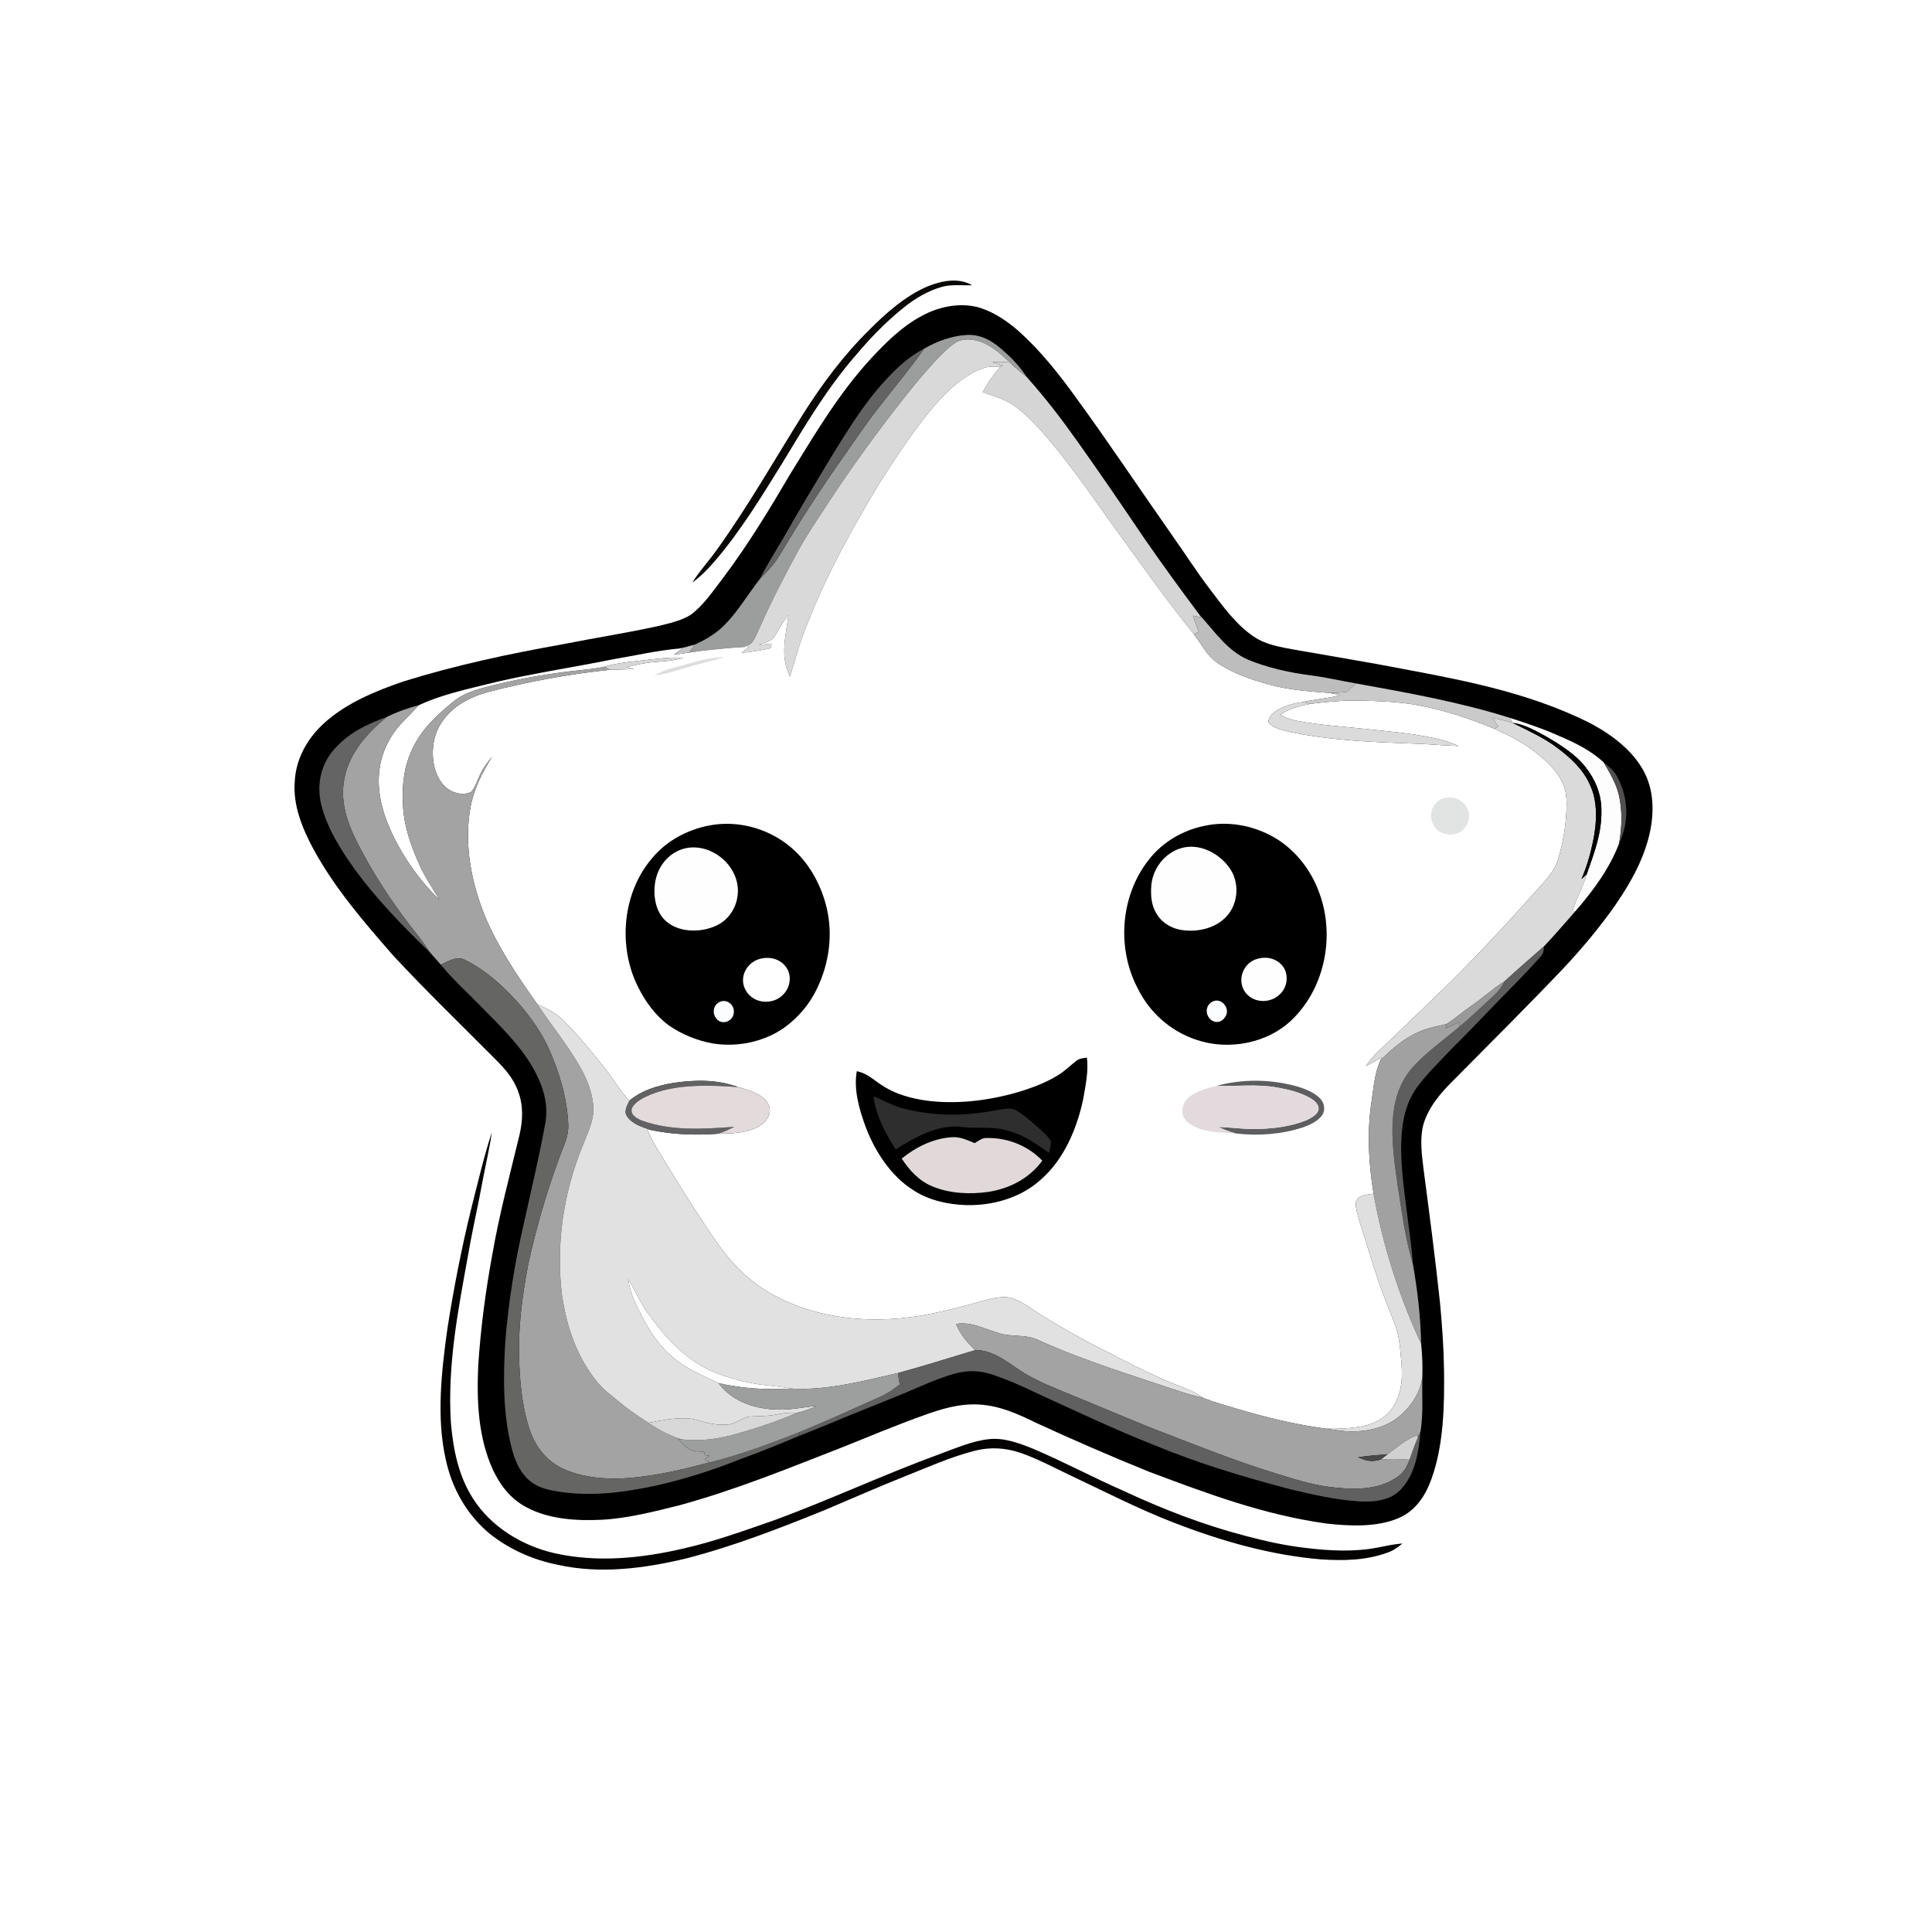 <?xml version="1.0" encoding="UTF-8" standalone="no"?>
<!DOCTYPE svg PUBLIC "-//W3C//DTD SVG 1.1//EN" "http://www.w3.org/Graphics/SVG/1.1/DTD/svg11.dtd">
<!-- 
SVG created by Ben Emson
Website: https://websvg.com
License: CC BY 4.0 (https://creativecommons.org/licenses/by/4.0/)
Attribution required: Please attribute this work to Ben Emson (https://websvg.com)
-->
<svg xmlns="http://www.w3.org/2000/svg" version="1.1" viewBox="0 0 1024 1024" width="1024.0pt" height="1024.0pt">
<path d="M 0.00 0.00 L 1024.00 0.00 L 1024.00 1024.00 L 0.00 1024.00 L 0.00 0.00 Z" fill="#ffffff" />
<path d="M 515.29 151.20 C 509.86 151.36 504.34 150.61 499.11 152.08 C 491.77 154.16 484.93 158.26 479.01 163.01 C 469.75 170.44 461.55 178.86 453.91 187.93 C 438.51 205.54 427.03 224.98 414.95 244.95 C 404.10 262.47 392.95 280.84 379.57 296.57 C 375.75 301.07 371.73 305.33 366.90 308.78 C 370.70 302.76 375.53 297.55 379.71 291.71 C 396.46 268.41 410.42 243.81 425.58 219.58 C 435.67 203.60 447.27 188.05 460.79 174.79 C 469.63 165.84 480.06 156.69 491.75 151.74 C 499.12 148.81 508.05 146.95 515.29 151.20 Z" fill="#090807" />
<path d="M 519.81 163.26 C 527.36 165.77 534.30 170.53 540.22 175.77 C 551.40 185.84 561.06 197.97 569.86 210.13 C 587.65 234.51 604.32 259.63 621.68 284.33 C 628.31 293.72 634.48 303.39 641.47 312.53 C 648.27 321.47 655.12 331.09 664.56 337.45 C 670.94 341.74 678.45 342.93 685.86 344.30 C 700.59 346.85 715.31 349.38 730.02 352.00 C 766.31 358.89 802.14 364.59 835.99 380.01 C 848.69 385.66 862.23 394.26 869.77 406.24 C 876.25 416.41 876.94 428.25 874.76 439.86 C 871.83 454.40 864.69 467.27 856.39 479.38 C 848.11 491.24 838.79 502.39 828.92 512.94 C 809.74 533.09 790.05 552.71 770.47 572.46 C 763.61 579.27 756.92 586.94 754.31 596.45 C 752.44 603.80 753.62 612.35 754.53 619.80 C 757.64 643.40 760.74 666.98 763.25 690.66 C 764.35 702.40 765.19 714.20 765.36 726.00 C 765.62 744.83 765.20 765.85 758.75 783.75 C 755.54 792.68 750.50 800.53 741.54 804.52 C 730.01 809.55 715.39 808.92 703.14 807.51 C 670.11 802.98 639.98 791.69 609.01 780.05 C 588.79 771.86 568.76 763.19 548.95 754.04 C 539.37 749.35 529.78 745.05 518.94 744.43 C 508.43 743.85 499.00 746.73 489.26 750.27 C 474.99 755.39 461.03 761.21 446.97 766.88 C 417.96 778.18 390.02 789.67 359.89 797.89 C 346.63 801.19 332.59 804.80 318.94 805.50 C 305.86 806.17 290.86 805.28 279.12 798.93 C 270.74 794.59 265.11 787.25 261.17 778.84 C 253.39 761.66 252.65 742.54 253.46 723.99 C 254.72 704.47 257.25 685.08 260.77 665.84 C 264.48 644.22 270.19 622.83 275.35 601.51 C 277.12 593.77 277.48 585.96 274.60 578.43 C 272.06 571.29 267.32 566.17 262.06 560.93 C 244.14 542.90 225.78 525.16 208.47 506.53 C 192.71 488.44 177.64 471.13 166.05 449.91 C 160.13 438.78 155.19 426.86 156.23 413.98 C 156.92 402.08 162.85 391.50 171.52 383.54 C 183.17 372.75 199.14 366.19 213.99 361.13 C 241.37 352.60 269.60 346.58 297.82 341.55 C 314.82 338.16 332.00 335.54 348.92 331.81 C 354.61 330.39 360.94 329.04 365.97 325.95 C 372.89 320.88 378.07 313.02 383.27 306.28 C 396.68 288.51 408.10 269.53 419.37 250.37 C 432.33 229.38 444.60 208.65 461.34 190.35 C 469.46 181.60 477.86 173.16 488.48 167.48 C 497.76 162.36 509.54 160.01 519.81 163.26 Z" fill="#000000" />
<path d="M 513.00 177.50 C 520.92 177.33 526.93 181.37 532.49 186.52 C 537.05 190.55 540.87 194.75 544.20 199.86 C 541.12 197.36 538.01 194.92 535.18 192.13 C 530.24 187.36 525.20 182.79 518.48 180.74 C 514.64 179.69 510.04 179.34 506.53 181.57 C 502.59 184.06 499.26 187.68 496.03 191.02 C 485.49 202.40 476.14 214.69 466.88 226.88 C 457.11 239.90 447.69 253.17 438.80 266.81 C 433.53 274.89 428.04 282.92 423.34 291.35 C 415.83 305.07 408.68 318.97 402.35 333.29 C 401.23 335.74 400.18 338.43 398.54 340.57 C 397.28 342.06 394.75 342.49 392.95 343.01 C 385.34 343.47 377.78 344.28 370.21 345.14 C 368.60 345.29 366.98 345.39 365.37 345.50 C 366.38 344.21 367.37 342.92 368.34 341.61 C 373.04 339.52 377.61 336.86 381.55 333.55 C 389.93 326.19 395.92 315.61 402.78 306.82 C 406.84 302.74 410.73 298.65 413.61 293.61 C 424.44 275.37 435.99 257.57 448.29 240.29 C 454.56 231.26 460.69 222.17 467.63 213.62 C 475.00 203.98 482.93 194.73 489.84 184.75 C 496.79 180.79 504.96 177.80 513.00 177.50 Z" fill="#9c9d9d" />
<path d="M 518.48 180.74 C 525.20 182.79 530.24 187.36 535.18 192.13 C 532.04 191.75 529.08 191.72 525.93 192.05 C 527.74 192.62 529.56 193.16 531.38 193.71 L 530.26 194.37 C 526.84 194.34 523.68 194.05 520.43 195.41 C 510.24 199.34 501.64 207.45 494.69 215.68 C 483.96 228.49 474.69 242.63 465.73 256.71 C 449.98 282.95 434.77 310.67 424.56 339.56 C 422.34 345.84 420.78 352.31 418.69 358.63 C 413.27 347.64 416.52 337.36 417.88 325.96 C 415.15 329.37 413.10 333.16 410.84 336.88 C 409.02 340.19 405.27 340.64 402.02 341.85 C 404.33 341.59 406.63 341.34 408.95 341.12 C 408.78 341.95 408.61 342.77 408.44 343.60 C 403.34 344.75 398.25 345.52 393.04 346.00 C 394.35 344.92 395.66 343.85 396.96 342.77 C 395.62 342.84 394.29 342.92 392.95 343.01 C 394.75 342.49 397.28 342.06 398.54 340.57 C 400.18 338.43 401.23 335.74 402.35 333.29 C 408.68 318.97 415.83 305.07 423.34 291.35 C 428.04 282.92 433.53 274.89 438.80 266.81 C 447.69 253.17 457.11 239.90 466.88 226.88 C 476.14 214.69 485.49 202.40 496.03 191.02 C 499.26 187.68 502.59 184.06 506.53 181.57 C 510.04 179.34 514.64 179.69 518.48 180.74 Z" fill="#d9d9d9" />
<path d="M 489.84 184.75 C 482.93 194.73 475.00 203.98 467.63 213.62 C 460.69 222.17 454.56 231.26 448.29 240.29 C 435.99 257.57 424.44 275.37 413.61 293.61 C 410.73 298.65 406.84 302.74 402.78 306.82 C 406.72 298.92 411.51 291.57 415.91 283.93 C 423.68 270.14 431.87 256.60 440.05 243.04 C 450.21 226.55 459.91 210.48 473.84 196.84 C 478.62 191.99 483.82 187.95 489.84 184.75 Z" fill="#636363" />
<path d="M 535.18 192.13 C 538.01 194.92 541.12 197.36 544.20 199.86 C 554.05 210.81 562.96 222.52 571.47 234.53 C 583.25 251.15 594.77 267.96 606.15 284.85 C 615.79 298.78 625.71 312.49 635.90 326.02 L 636.62 327.19 C 635.16 326.93 633.71 326.62 632.25 326.31 C 633.20 329.21 634.29 332.04 635.37 334.89 C 634.51 335.31 633.66 335.72 632.80 336.13 C 620.85 321.34 609.61 305.91 598.55 290.45 C 582.94 269.43 568.76 247.28 551.28 227.71 C 547.13 223.27 542.78 218.72 537.80 215.20 C 532.57 211.52 526.79 209.98 520.85 207.87 C 523.41 202.97 526.58 198.50 530.26 194.37 L 531.38 193.71 C 529.56 193.16 527.74 192.62 525.93 192.05 C 529.08 191.72 532.04 191.75 535.18 192.13 Z" fill="#d5d5d6" />
<path d="M 530.26 194.37 C 526.58 198.50 523.41 202.97 520.85 207.87 C 526.79 209.98 532.57 211.52 537.80 215.20 C 542.78 218.72 547.13 223.27 551.28 227.71 C 568.76 247.28 582.94 269.43 598.55 290.45 C 609.61 305.91 620.85 321.34 632.80 336.13 C 636.88 341.39 639.39 347.19 644.92 351.08 C 653.24 356.86 662.60 359.97 672.25 362.72 C 682.72 365.70 694.00 366.44 704.80 367.30 C 706.62 367.61 708.41 368.05 710.20 368.49 C 703.75 370.23 697.10 370.61 690.58 372.06 C 685.34 372.82 679.75 374.25 675.44 377.46 C 673.65 378.77 672.45 380.50 672.26 382.75 C 674.57 385.92 679.61 386.93 683.21 387.83 C 705.31 392.51 727.57 393.34 750.03 394.14 C 757.76 394.38 765.45 395.23 773.18 395.38 C 770.64 394.30 768.11 393.28 765.45 392.52 C 750.92 388.68 736.78 387.82 721.95 386.17 C 710.72 385.00 698.99 384.21 687.88 382.15 C 684.57 381.55 681.47 380.34 678.44 378.92 C 683.22 375.54 688.64 374.27 694.28 373.09 C 703.16 371.94 712.06 371.14 721.03 371.33 C 731.33 371.55 741.97 371.96 752.11 373.89 C 765.77 376.43 779.18 380.91 791.99 386.23 C 799.69 389.69 807.53 393.56 814.10 398.89 C 819.80 403.49 825.00 408.11 828.14 414.88 C 830.30 419.41 830.47 424.08 830.28 429.00 C 829.89 438.05 828.40 447.11 825.70 455.76 C 823.68 462.14 819.44 466.26 815.15 471.13 C 798.48 489.78 781.52 508.14 763.55 525.55 C 752.83 535.82 742.25 546.24 731.42 556.41 C 728.58 559.02 726.13 561.93 723.91 565.08 C 726.72 563.58 729.50 562.03 732.29 560.49 L 731.73 561.82 C 728.48 568.97 728.12 576.29 726.92 583.96 C 724.49 600.09 725.39 616.61 728.03 632.65 C 725.43 633.19 721.21 633.19 719.50 635.53 C 718.01 637.31 718.68 639.75 719.05 641.79 C 720.57 648.05 722.83 654.14 724.64 660.32 C 728.63 673.62 733.08 686.77 738.45 699.58 C 741.23 705.94 741.97 712.61 742.54 719.45 C 743.46 728.64 743.60 737.39 738.49 745.48 C 734.58 751.63 728.14 754.94 721.10 756.12 C 715.07 757.16 708.87 757.44 702.76 757.22 C 686.66 755.09 670.93 751.25 655.38 746.62 C 649.54 744.90 643.72 743.27 638.04 741.05 C 634.68 738.82 631.26 736.91 627.44 735.56 C 609.94 728.99 593.95 720.06 577.30 711.68 C 566.89 705.94 556.32 700.16 546.51 693.46 C 542.54 690.88 537.91 687.73 533.04 687.50 C 528.66 687.37 524.04 688.66 519.83 689.79 C 502.60 694.63 485.01 699.09 467.00 699.29 C 447.10 699.79 426.55 695.68 409.09 685.91 C 397.00 679.27 387.60 669.46 379.73 658.28 C 371.00 645.54 362.66 632.54 354.69 619.32 C 350.53 612.34 346.16 606.22 343.10 598.71 L 345.10 598.95 C 356.97 601.43 368.75 601.79 380.82 600.89 C 388.05 600.71 394.76 600.72 401.43 597.42 C 404.69 595.74 407.68 592.77 408.01 588.94 C 408.18 585.94 406.51 583.54 404.27 581.73 C 400.67 578.81 395.64 577.42 391.25 576.18 C 380.09 572.07 368.61 572.29 357.00 573.95 C 348.51 575.41 340.38 577.72 333.65 583.34 C 328.46 578.21 325.22 571.98 320.67 566.34 C 313.81 557.63 306.69 549.00 298.88 541.12 C 294.87 536.94 289.92 534.67 284.78 532.24 C 274.37 517.56 263.79 501.82 256.86 485.16 C 249.70 467.12 245.93 447.58 249.29 428.24 C 251.06 418.27 255.54 409.63 260.78 401.11 C 258.23 404.20 255.83 407.31 254.24 411.02 C 252.85 413.86 251.88 417.47 249.68 419.78 C 244.31 422.29 237.42 419.59 234.10 414.91 C 229.43 408.65 228.51 399.66 230.14 392.19 C 231.56 385.29 235.76 379.55 241.17 375.18 C 246.23 371.15 252.54 368.46 258.74 366.76 C 279.94 361.27 301.45 357.28 323.24 355.00 C 327.53 354.92 331.82 354.76 336.11 354.61 C 334.76 354.29 333.41 353.97 332.06 353.63 C 337.57 352.15 343.14 351.07 348.84 350.73 C 353.35 350.45 357.79 349.95 362.14 348.66 C 355.55 348.16 349.41 349.10 342.86 349.77 C 335.25 350.74 327.73 351.14 320.33 353.37 C 314.76 354.69 309.36 354.94 303.69 355.62 C 288.04 357.48 272.57 360.24 257.32 364.25 C 251.06 365.93 245.13 367.83 240.06 372.04 C 231.32 379.29 223.07 386.82 218.39 397.39 C 214.22 406.07 213.12 415.47 213.52 425.00 C 213.70 436.65 217.63 448.07 222.41 458.58 C 225.33 465.10 229.38 470.81 232.94 476.95 C 223.19 467.61 214.98 456.14 208.91 444.09 C 203.70 433.49 199.87 421.92 200.89 409.96 C 201.68 399.76 206.41 389.84 213.56 382.55 C 216.40 379.67 219.19 376.73 221.96 373.77 C 232.60 368.78 244.67 365.98 256.07 363.13 C 278.94 357.37 302.11 354.06 325.20 349.40 C 336.76 347.44 348.13 344.81 359.83 343.74 L 361.93 343.59 C 360.32 344.76 358.68 345.89 357.03 347.01 C 361.44 346.47 365.81 345.76 370.21 345.14 C 377.78 344.28 385.34 343.47 392.95 343.01 C 394.29 342.92 395.62 342.84 396.96 342.77 C 395.66 343.85 394.35 344.92 393.04 346.00 C 398.25 345.52 403.34 344.75 408.44 343.60 C 408.61 342.77 408.78 341.95 408.95 341.12 C 406.63 341.34 404.33 341.59 402.02 341.85 C 405.27 340.64 409.02 340.19 410.84 336.88 C 413.10 333.16 415.15 329.37 417.88 325.96 C 416.52 337.36 413.27 347.64 418.69 358.63 C 420.78 352.31 422.34 345.84 424.56 339.56 C 434.77 310.67 449.98 282.95 465.73 256.71 C 474.69 242.63 483.96 228.49 494.69 215.68 C 501.64 207.45 510.24 199.34 520.43 195.41 C 523.68 194.05 526.84 194.34 530.26 194.37 Z" fill="#ffffff" />
<path d="M 632.25 326.31 C 633.71 326.62 635.16 326.93 636.62 327.19 L 635.90 326.02 C 643.78 334.65 650.38 344.76 661.38 349.61 C 672.01 354.02 683.73 356.55 695.12 358.01 C 703.15 359.06 711.01 360.91 718.99 362.29 C 717.15 363.49 715.61 364.97 714.19 366.62 C 711.08 367.04 707.94 367.29 704.80 367.30 C 694.00 366.44 682.72 365.70 672.25 362.72 C 662.60 359.97 653.24 356.86 644.92 351.08 C 639.39 347.19 636.88 341.39 632.80 336.13 C 633.66 335.72 634.51 335.31 635.37 334.89 C 634.29 332.04 633.20 329.21 632.25 326.31 Z" fill="#bdbdbd" />
<path d="M 368.34 341.61 C 367.37 342.92 366.38 344.21 365.37 345.50 C 366.98 345.39 368.60 345.29 370.21 345.14 C 365.81 345.76 361.44 346.47 357.03 347.01 C 358.68 345.89 360.32 344.76 361.93 343.59 L 359.83 343.74 C 362.70 343.18 365.53 342.43 368.34 341.61 Z" fill="#c4c4c6" />
<path d="M 362.14 348.66 C 357.79 349.95 353.35 350.45 348.84 350.73 C 343.14 351.07 337.57 352.15 332.06 353.63 C 333.41 353.97 334.76 354.29 336.11 354.61 C 331.82 354.76 327.53 354.92 323.24 355.00 C 322.27 354.47 321.30 353.92 320.33 353.37 C 327.73 351.14 335.25 350.74 342.86 349.77 C 349.41 349.10 355.55 348.16 362.14 348.66 Z" fill="#d8d7d8" />
<path d="M 384.17 348.18 C 378.51 350.11 372.68 351.31 366.94 352.94 C 360.15 354.80 353.77 357.22 346.71 357.99 C 353.00 354.44 359.56 353.40 366.40 351.35 C 372.22 349.65 378.09 348.51 384.17 348.18 Z" fill="#dcddde" />
<path d="M 320.33 353.37 C 321.30 353.92 322.27 354.47 323.24 355.00 C 301.45 357.28 279.94 361.27 258.74 366.76 C 252.54 368.46 246.23 371.15 241.17 375.18 C 235.76 379.55 231.56 385.29 230.14 392.19 C 228.51 399.66 229.43 408.65 234.10 414.91 C 237.42 419.59 244.31 422.29 249.68 419.78 C 251.88 417.47 252.85 413.86 254.24 411.02 C 255.83 407.31 258.23 404.20 260.78 401.11 C 255.54 409.63 251.06 418.27 249.29 428.24 C 245.93 447.58 249.70 467.12 256.86 485.16 C 263.79 501.82 274.37 517.56 284.78 532.24 C 292.72 544.16 301.59 554.71 308.54 567.45 C 311.73 573.51 314.25 580.49 314.52 587.38 C 314.74 594.21 311.09 601.39 308.66 607.68 C 298.60 632.48 294.60 659.52 297.82 686.13 C 300.19 702.31 305.16 717.70 315.19 730.80 C 319.46 736.58 324.85 740.16 330.29 744.69 C 334.53 748.19 339.13 751.14 343.72 754.15 C 349.09 757.89 354.90 760.93 361.15 762.89 L 359.37 762.67 C 361.38 764.58 363.29 766.90 365.66 768.36 C 367.92 769.33 370.77 769.26 373.21 769.53 C 373.30 770.09 373.39 770.65 373.48 771.21 C 374.33 771.34 375.18 771.47 376.03 771.59 C 375.15 772.23 374.26 772.87 373.38 773.50 C 374.31 774.03 375.23 774.55 376.16 775.08 C 360.17 779.33 344.67 783.00 328.02 783.67 C 317.93 783.86 307.00 782.60 297.83 778.17 C 289.32 774.01 283.54 766.31 280.59 757.44 C 276.91 746.14 275.65 733.87 275.21 722.04 C 274.46 704.48 276.67 687.20 279.99 669.99 C 284.19 650.79 289.72 631.90 296.48 613.44 C 298.62 607.53 301.46 602.52 301.19 596.01 C 300.62 582.14 296.57 568.66 290.98 556.04 C 285.73 544.54 277.70 534.12 268.72 525.28 C 262.21 518.72 254.64 512.81 246.34 508.70 C 241.98 506.56 237.55 509.50 233.66 511.32 C 231.81 509.19 229.94 507.07 228.05 504.97 C 226.08 502.25 224.29 499.41 222.22 496.76 C 210.94 482.72 200.63 467.77 192.13 451.88 C 185.94 440.39 180.40 428.54 182.12 415.10 C 184.03 400.33 193.91 389.06 205.03 379.99 C 210.51 377.27 216.04 375.33 221.96 373.77 C 219.19 376.73 216.40 379.67 213.56 382.55 C 206.41 389.84 201.68 399.76 200.89 409.96 C 199.87 421.92 203.70 433.49 208.91 444.09 C 214.98 456.14 223.19 467.61 232.94 476.95 C 229.38 470.81 225.33 465.10 222.41 458.58 C 217.63 448.07 213.70 436.65 213.52 425.00 C 213.12 415.47 214.22 406.07 218.39 397.39 C 223.07 386.82 231.32 379.29 240.06 372.04 C 245.13 367.83 251.06 365.93 257.32 364.25 C 272.57 360.24 288.04 357.48 303.69 355.62 C 309.36 354.94 314.76 354.69 320.33 353.37 Z" fill="#a3a3a3" />
<path d="M 718.99 362.29 C 746.67 367.30 773.51 372.06 800.37 380.51 C 800.83 381.39 801.29 382.28 801.76 383.16 C 798.24 382.13 794.67 381.24 791.12 380.33 C 792.08 381.91 793.07 383.48 794.06 385.04 C 793.37 385.44 792.68 385.83 791.99 386.23 C 779.18 380.91 765.77 376.43 752.11 373.89 C 741.97 371.96 731.33 371.55 721.03 371.33 C 712.06 371.14 703.16 371.94 694.28 373.09 C 693.04 372.74 691.81 372.40 690.58 372.06 C 697.10 370.61 703.75 370.23 710.20 368.49 C 708.41 368.05 706.62 367.61 704.80 367.30 C 707.94 367.29 711.08 367.04 714.19 366.62 C 715.61 364.97 717.15 363.49 718.99 362.29 Z" fill="#cacaca" />
<path d="M 690.58 372.06 C 691.81 372.40 693.04 372.74 694.28 373.09 C 688.64 374.27 683.22 375.54 678.44 378.92 C 681.47 380.34 684.57 381.55 687.88 382.15 C 698.99 384.21 710.72 385.00 721.95 386.17 C 736.78 387.82 750.92 388.68 765.45 392.52 C 768.11 393.28 770.64 394.30 773.18 395.38 C 765.45 395.23 757.76 394.38 750.03 394.14 C 727.57 393.34 705.31 392.51 683.21 387.83 C 679.61 386.93 674.57 385.92 672.26 382.75 C 672.45 380.50 673.65 378.77 675.44 377.46 C 679.75 374.25 685.34 372.82 690.58 372.06 Z" fill="#dbdbdc" />
<path d="M 205.03 379.99 C 193.91 389.06 184.03 400.33 182.12 415.10 C 180.40 428.54 185.94 440.39 192.13 451.88 C 200.63 467.77 210.94 482.72 222.22 496.76 C 224.29 499.41 226.08 502.25 228.05 504.97 C 213.82 491.27 199.83 476.83 188.10 460.90 C 182.38 452.84 176.70 444.16 173.02 434.95 C 170.83 429.46 169.21 423.97 169.26 418.00 C 169.27 410.07 172.21 402.42 177.61 396.60 C 185.10 388.28 194.65 383.66 205.03 379.99 Z" fill="#646464" />
<path d="M 791.12 380.33 C 794.67 381.24 798.24 382.13 801.76 383.16 C 809.87 387.24 818.39 391.00 825.52 396.46 C 832.42 401.64 838.86 407.54 842.50 415.51 C 847.10 424.82 846.35 436.38 844.28 446.27 C 842.89 452.99 840.94 459.57 838.23 465.90 C 839.15 465.08 840.06 464.26 840.97 463.43 C 839.06 470.17 835.47 476.14 833.50 482.85 L 834.88 483.08 C 829.36 489.28 824.01 495.66 818.27 501.65 C 811.35 507.76 804.34 513.79 797.55 520.04 C 791.16 524.06 785.65 529.17 779.43 533.43 C 775.10 536.43 771.13 539.97 766.68 542.78 C 761.67 544.01 756.71 544.76 751.97 546.97 C 743.95 550.41 737.98 555.90 731.73 561.82 L 732.29 560.49 C 729.50 562.03 726.72 563.58 723.91 565.08 C 726.13 561.93 728.58 559.02 731.42 556.41 C 742.25 546.24 752.83 535.82 763.55 525.55 C 781.52 508.14 798.48 489.78 815.15 471.13 C 819.44 466.26 823.68 462.14 825.70 455.76 C 828.40 447.11 829.89 438.05 830.28 429.00 C 830.47 424.08 830.30 419.41 828.14 414.88 C 825.00 408.11 819.80 403.49 814.10 398.89 C 807.53 393.56 799.69 389.69 791.99 386.23 C 792.68 385.83 793.37 385.44 794.06 385.04 C 793.07 383.48 792.08 381.91 791.12 380.33 Z" fill="#dadada" />
<path d="M 800.37 380.51 C 809.31 383.40 818.19 386.37 826.77 390.24 C 835.16 393.83 843.17 397.79 849.96 404.03 C 853.14 409.53 856.41 414.82 857.94 421.03 C 860.00 429.41 859.67 438.58 858.16 447.03 C 853.12 460.36 844.19 472.42 834.88 483.08 L 833.50 482.85 C 835.47 476.14 839.06 470.17 840.97 463.43 C 844.99 451.93 849.12 441.47 848.77 428.96 C 848.68 420.73 845.46 413.00 840.37 406.61 C 835.07 399.79 826.98 394.76 819.60 390.42 C 814.11 387.47 808.00 383.84 801.76 383.16 C 801.29 382.28 800.83 381.39 800.37 380.51 Z" fill="#fdfdfd" />
<path d="M 801.76 383.16 C 808.00 383.84 814.11 387.47 819.60 390.42 C 826.98 394.76 835.07 399.79 840.37 406.61 C 845.46 413.00 848.68 420.73 848.77 428.96 C 849.12 441.47 844.99 451.93 840.97 463.43 C 840.06 464.26 839.15 465.08 838.23 465.90 C 840.94 459.57 842.89 452.99 844.28 446.27 C 846.35 436.38 847.10 424.82 842.50 415.51 C 838.86 407.54 832.42 401.64 825.52 396.46 C 818.39 391.00 809.87 387.24 801.76 383.16 Z" fill="#000000" />
<path d="M 849.96 404.03 C 852.77 406.35 855.44 408.51 857.23 411.77 C 863.08 422.90 863.65 435.61 858.16 447.03 C 859.67 438.58 860.00 429.41 857.94 421.03 C 856.41 414.82 853.14 409.53 849.96 404.03 Z" fill="#514f50" />
<path d="M 764.35 423.32 C 769.13 421.68 774.74 423.20 777.30 427.76 C 779.54 431.43 778.80 435.89 776.10 439.09 C 771.85 444.43 761.88 442.93 759.40 436.53 C 757.01 431.68 759.36 425.37 764.35 423.32 Z" fill="#e2e3e3" />
<path d="M 375.45 437.61 C 391.95 434.25 409.60 439.67 421.66 451.33 C 429.90 459.20 435.44 470.01 438.12 481.01 C 441.57 495.46 439.46 510.64 433.04 523.95 C 429.16 532.18 423.05 539.37 415.68 544.68 C 404.87 552.29 390.78 555.14 377.79 553.06 C 369.54 551.56 361.40 548.28 354.51 543.48 C 347.41 538.32 341.92 530.74 338.09 522.92 C 327.39 501.51 329.90 473.03 345.73 454.74 C 353.23 445.72 364.03 439.90 375.45 437.61 Z" fill="#000000" />
<path d="M 638.49 437.69 C 651.88 434.79 666.29 437.89 677.72 445.29 C 687.36 451.70 694.83 461.42 698.87 472.24 C 707.76 494.94 702.64 522.89 685.13 540.13 C 672.12 553.04 651.09 556.99 633.94 551.06 C 620.45 546.56 609.25 536.64 603.02 523.87 C 591.78 502.58 593.84 474.80 608.79 455.80 C 616.08 446.34 626.84 440.04 638.49 437.69 Z" fill="#000000" />
<path d="M 363.46 449.57 C 376.92 446.77 391.01 458.30 391.11 472.00 C 391.15 480.16 386.49 487.81 378.87 490.95 C 370.64 494.49 359.04 494.23 352.36 487.64 C 346.69 482.08 345.82 472.09 347.89 464.80 C 349.99 457.33 355.79 451.26 363.46 449.57 Z" fill="#fefeff" />
<path d="M 625.51 449.70 C 635.14 446.56 645.66 451.85 651.38 459.62 C 657.15 467.32 656.58 478.93 649.90 485.90 C 644.19 492.00 635.01 494.06 626.95 493.02 C 621.42 492.31 616.28 489.51 613.27 484.73 C 610.14 479.96 609.80 474.56 610.25 469.02 C 611.06 460.38 617.18 452.35 625.51 449.70 Z" fill="#fefeff" />
<path d="M 818.27 501.65 C 818.29 504.09 818.00 505.43 816.32 507.27 C 809.45 515.04 802.09 522.44 794.82 529.83 C 786.45 538.46 778.20 547.19 769.65 555.64 C 763.38 562.32 756.60 568.77 751.15 576.14 C 743.92 585.98 742.57 598.14 742.63 610.00 C 743.07 629.76 747.39 650.38 748.89 670.16 C 744.87 656.63 743.09 642.99 740.91 629.06 C 738.93 615.33 736.60 599.90 739.13 586.16 C 740.53 578.61 743.56 571.48 748.73 565.73 C 755.86 557.80 765.23 551.16 773.40 544.26 C 779.98 538.91 785.98 532.96 792.21 527.21 C 794.47 525.16 796.09 522.69 797.55 520.04 C 804.34 513.79 811.35 507.76 818.27 501.65 Z" fill="#5e5e5e" />
<path d="M 246.34 508.70 C 254.64 512.81 262.21 518.72 268.72 525.28 C 277.70 534.12 285.73 544.54 290.98 556.04 C 296.57 568.66 300.62 582.14 301.19 596.01 C 301.46 602.52 298.62 607.53 296.48 613.44 C 289.72 631.90 284.19 650.79 279.99 669.99 C 276.67 687.20 274.46 704.48 275.21 722.04 C 275.65 733.87 276.91 746.14 280.59 757.44 C 283.54 766.31 289.32 774.01 297.83 778.17 C 307.00 782.60 317.93 783.86 328.02 783.67 C 344.67 783.00 360.17 779.33 376.16 775.08 C 392.49 771.14 408.33 765.05 423.96 758.97 C 423.70 759.71 423.44 760.45 423.19 761.18 C 413.23 765.37 403.28 769.46 393.11 773.13 C 371.16 781.88 347.80 788.76 324.24 791.21 C 313.88 792.16 303.20 792.06 292.97 790.06 C 288.10 789.09 283.57 787.59 279.90 784.10 C 275.06 779.52 272.65 773.27 271.05 766.93 C 266.49 749.04 266.71 729.30 267.82 710.98 C 269.49 690.02 272.87 669.10 277.61 648.62 C 281.49 630.90 285.85 612.98 289.07 595.00 C 290.82 584.78 287.65 575.14 282.68 566.32 C 275.63 553.81 264.27 542.92 254.24 532.76 C 247.31 525.61 239.94 519.10 233.66 511.32 C 237.55 509.50 241.98 506.56 246.34 508.70 Z" fill="#656564" />
<path d="M 401.51 508.63 C 406.60 506.77 412.48 507.64 416.08 511.88 C 419.93 516.26 419.14 523.13 415.13 527.12 C 409.64 532.94 399.13 532.09 395.24 524.83 C 391.67 518.65 395.15 511.09 401.51 508.63 Z" fill="#ffffff" />
<path d="M 665.46 508.50 C 670.07 506.81 675.41 507.50 678.96 511.05 C 683.19 515.15 682.82 522.63 678.66 526.65 C 673.56 532.18 663.84 531.89 659.66 525.40 C 655.74 519.31 658.79 510.98 665.46 508.50 Z" fill="#fefeff" />
<path d="M 797.55 520.04 C 796.09 522.69 794.47 525.16 792.21 527.21 C 785.98 532.96 779.98 538.91 773.40 544.26 C 773.41 543.40 773.42 542.53 773.43 541.66 C 771.03 542.77 768.64 543.91 766.25 545.04 C 766.39 544.28 766.53 543.53 766.68 542.78 C 771.13 539.97 775.10 536.43 779.43 533.43 C 785.65 529.17 791.16 524.06 797.55 520.04 Z" fill="#999999" />
<path d="M 643.54 530.51 C 648.20 529.15 652.35 535.29 649.22 539.19 C 647.26 542.24 643.61 542.49 641.15 539.89 C 638.36 536.68 639.39 531.86 643.54 530.51 Z" fill="#fcfdfe" />
<path d="M 381.32 531.09 C 385.27 529.17 389.52 532.67 388.91 536.88 C 388.61 540.91 383.50 543.38 380.37 540.60 C 377.33 537.95 377.64 532.98 381.32 531.09 Z" fill="#fbfdfe" />
<path d="M 284.78 532.24 C 289.92 534.67 294.87 536.94 298.88 541.12 C 306.69 549.00 313.81 557.63 320.67 566.34 C 325.22 571.98 328.46 578.21 333.65 583.34 C 332.51 585.75 330.48 589.04 332.33 591.57 C 334.89 595.75 340.70 597.49 345.10 598.95 L 343.10 598.71 C 346.16 606.22 350.53 612.34 354.69 619.32 C 362.66 632.54 371.00 645.54 379.73 658.28 C 387.60 669.46 397.00 679.27 409.09 685.91 C 426.55 695.68 447.10 699.79 467.00 699.29 C 485.01 699.09 502.60 694.63 519.83 689.79 C 524.04 688.66 528.66 687.37 533.04 687.50 C 537.91 687.73 542.54 690.88 546.51 693.46 C 556.32 700.16 566.89 705.94 577.30 711.68 C 593.95 720.06 609.94 728.99 627.44 735.56 C 631.26 736.91 634.68 738.82 638.04 741.05 C 633.84 739.97 629.64 738.92 625.53 737.51 C 600.39 729.09 575.53 721.57 551.26 710.70 C 543.83 706.72 536.38 709.09 528.69 706.36 C 521.06 704.08 514.94 700.49 506.70 701.71 C 509.00 707.22 512.58 711.57 516.88 715.62 C 503.21 719.65 489.64 724.03 475.88 727.74 C 457.83 731.95 437.89 737.14 419.28 735.97 C 411.10 734.42 402.81 734.31 394.74 732.33 C 385.77 730.18 377.29 727.60 369.48 722.53 C 358.74 715.72 350.59 706.02 343.21 695.81 C 339.12 690.18 336.64 683.80 332.93 677.96 C 334.07 685.94 337.59 692.69 341.30 699.71 C 346.07 708.42 351.78 716.26 360.00 722.01 C 366.46 726.87 373.68 729.51 380.82 733.09 C 387.75 742.36 398.73 746.33 409.95 747.01 C 417.92 747.64 425.17 745.86 433.02 745.18 C 429.57 746.72 426.06 747.98 422.39 748.86 C 418.74 748.67 415.39 748.85 411.82 749.65 C 407.21 750.69 402.61 750.50 397.93 750.78 C 393.49 750.96 390.50 754.60 386.08 755.01 C 382.04 755.41 377.89 754.97 373.98 753.91 C 370.51 753.00 367.34 751.82 363.70 751.73 C 357.09 751.50 350.19 752.89 343.72 754.15 C 339.13 751.14 334.53 748.19 330.29 744.69 C 324.85 740.16 319.46 736.58 315.19 730.80 C 305.16 717.70 300.19 702.31 297.82 686.13 C 294.60 659.52 298.60 632.48 308.66 607.68 C 311.09 601.39 314.74 594.21 314.52 587.38 C 314.25 580.49 311.73 573.51 308.54 567.45 C 301.59 554.71 292.72 544.16 284.78 532.24 Z" fill="#e1e1e1" />
<path d="M 773.43 541.66 C 773.42 542.53 773.41 543.40 773.40 544.26 C 765.23 551.16 755.86 557.80 748.73 565.73 C 743.56 571.48 740.53 578.61 739.13 586.16 C 736.60 599.90 738.93 615.33 740.91 629.06 C 743.09 642.99 744.87 656.63 748.89 670.16 C 751.35 684.12 752.96 698.00 753.22 712.19 C 741.45 687.00 732.90 660.03 728.03 632.65 C 725.39 616.61 724.49 600.09 726.92 583.96 C 728.12 576.29 728.48 568.97 731.73 561.82 C 737.98 555.90 743.95 550.41 751.97 546.97 C 756.71 544.76 761.67 544.01 766.68 542.78 C 766.53 543.53 766.39 544.28 766.25 545.04 C 768.64 543.91 771.03 542.77 773.43 541.66 Z" fill="#a2a1a1" />
<path d="M 576.07 560.54 C 577.02 567.84 575.39 574.97 574.16 582.34 C 570.85 598.18 563.92 614.64 551.44 625.42 C 540.78 634.97 526.06 639.09 511.96 638.73 C 502.32 638.37 492.30 636.22 484.14 630.86 C 472.20 623.39 463.70 610.21 458.80 597.25 C 455.46 588.15 452.35 577.47 454.12 567.76 C 460.23 568.99 463.74 573.12 468.89 576.13 C 475.36 580.08 483.15 582.21 490.61 583.28 C 506.37 585.44 522.94 583.49 538.22 579.24 C 545.99 576.97 553.96 574.13 560.85 569.84 C 564.34 567.69 567.16 564.84 570.36 562.34 C 572.08 560.91 573.97 560.96 576.07 560.54 Z" fill="#000000" />
<path d="M 391.25 576.18 C 376.38 575.12 359.12 574.43 345.07 580.05 C 341.54 581.52 336.78 583.68 334.98 587.25 C 333.74 590.80 337.40 592.74 340.09 593.89 C 355.97 599.64 372.72 598.38 389.14 597.26 C 386.42 598.64 383.71 599.92 380.82 600.89 C 368.75 601.79 356.97 601.43 345.10 598.95 C 340.70 597.49 334.89 595.75 332.33 591.57 C 330.48 589.04 332.51 585.75 333.65 583.34 C 340.38 577.72 348.51 575.41 357.00 573.95 C 368.61 572.29 380.09 572.07 391.25 576.18 Z" fill="#626163" />
<path d="M 687.24 575.77 C 691.60 577.03 696.54 578.94 699.74 582.27 C 702.11 584.75 702.65 588.70 700.47 591.48 C 698.12 594.46 694.07 596.29 690.57 597.54 C 679.12 601.26 667.07 602.15 655.14 600.77 C 651.88 600.01 648.82 598.73 645.80 597.30 C 653.25 597.56 660.51 598.70 668.00 598.35 C 676.03 598.02 684.41 596.91 691.92 593.94 C 694.35 592.89 697.69 591.26 698.71 588.65 C 699.58 585.80 696.94 583.54 694.80 582.20 C 689.36 579.00 682.80 577.44 676.63 576.35 C 665.78 574.49 655.77 575.88 644.86 575.52 C 658.63 571.75 673.50 571.99 687.24 575.77 Z" fill="#5d5c5e" />
<path d="M 644.86 575.52 C 655.77 575.88 665.78 574.49 676.63 576.35 C 682.80 577.44 689.36 579.00 694.80 582.20 C 696.94 583.54 699.58 585.80 698.71 588.65 C 697.69 591.26 694.35 592.89 691.92 593.94 C 684.41 596.91 676.03 598.02 668.00 598.35 C 660.51 598.70 653.25 597.56 645.80 597.30 C 648.82 598.73 651.88 600.01 655.14 600.77 C 648.22 600.21 640.81 600.45 634.31 597.70 C 631.52 596.51 628.37 594.64 627.21 591.69 C 625.72 587.67 627.50 583.33 630.91 580.94 C 634.96 578.13 640.10 576.66 644.86 575.52 Z" fill="#e2dadc" />
<path d="M 391.25 576.18 C 395.64 577.42 400.67 578.81 404.27 581.73 C 406.51 583.54 408.18 585.94 408.01 588.94 C 407.68 592.77 404.69 595.74 401.43 597.42 C 394.76 600.72 388.05 600.71 380.82 600.89 C 383.71 599.92 386.42 598.64 389.14 597.26 C 372.72 598.38 355.97 599.64 340.09 593.89 C 337.40 592.74 333.74 590.80 334.98 587.25 C 336.78 583.68 341.54 581.52 345.07 580.05 C 359.12 574.43 376.38 575.12 391.25 576.18 Z" fill="#e2dadb" />
<path d="M 462.94 581.13 C 467.97 583.01 472.48 585.77 477.71 587.23 C 493.73 591.60 510.41 591.74 526.67 588.67 C 530.56 588.16 535.58 586.48 539.10 588.82 C 543.37 591.35 547.09 594.94 550.85 598.16 C 553.05 600.18 555.80 602.41 557.05 605.16 C 556.96 607.12 556.47 609.14 556.06 611.05 C 549.16 606.31 542.82 601.54 534.55 599.41 C 526.14 596.79 518.42 598.28 509.86 597.34 C 497.53 595.70 484.78 602.73 474.76 609.22 C 469.30 600.84 464.29 591.14 462.94 581.13 Z" fill="#2e2e2e" />
<path d="M 260.70 600.07 C 259.45 608.72 257.47 617.10 255.83 625.67 C 253.52 638.51 250.52 651.22 248.30 664.08 C 242.83 694.33 237.09 723.06 238.98 754.03 C 240.20 768.12 242.95 782.21 250.72 794.28 C 260.19 809.21 276.70 819.28 293.73 823.18 C 316.47 828.37 340.23 825.92 362.73 820.63 C 378.45 817.07 394.00 811.42 409.26 806.15 C 439.09 795.28 467.91 781.72 497.77 770.79 C 506.13 767.77 515.14 763.74 524.00 762.80 C 531.94 761.85 539.99 764.82 547.26 767.74 C 563.59 774.62 579.44 783.18 595.72 790.29 C 616.38 799.93 637.93 808.27 660.02 814.02 C 670.58 816.84 681.43 819.24 692.31 820.46 C 704.71 821.98 718.01 822.65 730.33 820.20 C 734.66 819.36 738.93 818.40 743.35 818.08 C 741.04 820.01 738.63 821.75 735.78 822.80 C 724.14 827.08 712.39 827.29 700.16 826.51 C 673.05 824.21 647.30 816.77 622.02 806.99 C 603.03 799.65 585.49 790.54 567.11 781.89 C 558.55 777.81 549.97 773.22 541.02 770.09 C 533.20 767.38 524.90 766.84 516.85 768.88 C 504.46 772.00 492.07 777.52 480.19 782.25 C 465.75 787.97 451.57 794.28 437.27 800.31 C 413.37 809.99 388.88 819.51 363.89 825.96 C 341.74 831.31 318.20 834.39 295.69 829.40 C 282.42 826.74 269.87 821.21 259.31 812.70 C 247.35 802.74 239.45 788.67 236.26 773.51 C 231.21 751.40 234.01 726.50 237.13 704.23 C 240.46 682.91 244.60 661.63 249.75 640.67 C 253.21 627.11 256.36 613.37 260.70 600.07 Z" fill="#040302" />
<path d="M 503.98 602.78 C 508.69 602.31 512.40 604.17 516.59 605.88 C 518.26 604.92 520.12 603.41 522.07 603.19 C 533.47 602.74 544.49 606.95 552.45 615.17 C 545.60 624.55 535.15 629.98 523.81 631.73 C 514.08 633.11 503.35 632.63 494.19 628.81 C 487.05 625.84 482.10 620.39 477.92 614.07 C 485.18 608.10 494.52 603.49 503.98 602.78 Z" fill="#e1d8d9" />
<path d="M 728.03 632.65 C 732.90 660.03 741.45 687.00 753.22 712.19 C 753.86 718.04 754.06 723.94 753.87 729.82 C 752.95 737.76 748.49 744.44 742.77 749.79 C 736.27 755.70 727.49 758.26 718.85 758.65 C 713.38 758.91 708.15 758.02 702.76 757.22 C 708.87 757.44 715.07 757.16 721.10 756.12 C 728.14 754.94 734.58 751.63 738.49 745.48 C 743.60 737.39 743.46 728.64 742.54 719.45 C 741.97 712.61 741.23 705.94 738.45 699.58 C 733.08 686.77 728.63 673.62 724.64 660.32 C 722.83 654.14 720.57 648.05 719.05 641.79 C 718.68 639.75 718.01 637.31 719.50 635.53 C 721.21 633.19 725.43 633.19 728.03 632.65 Z" fill="#dfdfe0" />
<path d="M 332.93 677.96 C 336.64 683.80 339.12 690.18 343.21 695.81 C 350.59 706.02 358.74 715.72 369.48 722.53 C 377.29 727.60 385.77 730.18 394.74 732.33 C 402.81 734.31 411.10 734.42 419.28 735.97 C 406.34 736.71 393.48 736.01 380.82 733.09 C 373.68 729.51 366.46 726.87 360.00 722.01 C 351.78 716.26 346.07 708.42 341.30 699.71 C 337.59 692.69 334.07 685.94 332.93 677.96 Z" fill="#fefefe" />
<path d="M 528.69 706.36 C 536.38 709.09 543.83 706.72 551.26 710.70 C 575.53 721.57 600.39 729.09 625.53 737.51 C 629.64 738.92 633.84 739.97 638.04 741.05 C 643.72 743.27 649.54 744.90 655.38 746.62 C 670.93 751.25 686.66 755.09 702.76 757.22 C 708.15 758.02 713.38 758.91 718.85 758.65 C 727.49 758.26 736.27 755.70 742.77 749.79 C 748.49 744.44 752.95 737.76 753.87 729.82 C 753.60 739.63 754.49 749.06 752.89 758.83 C 752.40 759.96 751.87 761.07 751.37 762.18 L 751.41 760.63 C 745.09 762.74 740.70 767.01 735.44 770.80 C 730.24 771.24 725.04 771.52 719.88 772.38 C 724.21 774.37 727.06 774.99 731.72 773.61 C 736.78 773.14 741.99 773.31 747.05 773.69 C 745.80 777.35 744.03 780.56 740.73 782.74 C 731.25 789.48 719.70 789.57 708.58 788.54 C 697.81 787.63 687.85 784.60 677.60 781.40 C 654.54 774.39 631.95 765.23 609.46 756.55 C 594.32 750.41 579.30 744.00 564.17 737.84 C 555.95 734.44 547.42 730.95 540.02 725.97 C 533.28 721.32 525.48 715.33 516.88 715.62 C 512.58 711.57 509.00 707.22 506.70 701.71 C 514.94 700.49 521.06 704.08 528.69 706.36 Z" fill="#a3a3a3" />
<path d="M 540.02 725.97 C 547.42 730.95 555.95 734.44 564.17 737.84 C 579.30 744.00 594.32 750.41 609.46 756.55 C 631.95 765.23 654.54 774.39 677.60 781.40 C 687.85 784.60 697.81 787.63 708.58 788.54 C 719.70 789.57 731.25 789.48 740.73 782.74 C 744.03 780.56 745.80 777.35 747.05 773.69 C 748.38 769.81 749.77 765.96 751.37 762.18 C 751.87 761.07 752.40 759.96 752.89 758.83 C 751.94 769.55 750.30 780.56 742.95 788.96 C 737.33 795.25 728.94 796.14 720.99 795.80 C 708.43 795.07 695.89 792.20 683.68 789.29 C 659.23 782.82 635.37 775.72 612.00 766.03 C 591.03 757.76 570.71 748.12 550.22 738.76 C 542.27 734.89 533.98 731.21 525.57 728.44 C 519.12 726.33 512.57 726.23 506.03 728.05 C 497.21 730.56 488.53 734.48 480.12 738.11 C 471.83 741.53 463.50 744.86 455.17 748.19 C 444.48 752.47 433.95 757.12 423.19 761.18 C 423.44 760.45 423.70 759.71 423.96 758.97 C 438.22 753.08 452.28 746.68 466.36 740.37 C 470.18 738.68 473.59 736.37 476.84 733.77 C 476.53 731.76 476.20 729.75 475.88 727.74 C 489.64 724.03 503.21 719.65 516.88 715.62 C 525.48 715.33 533.28 721.32 540.02 725.97 Z" fill="#616060" />
<path d="M 475.88 727.74 C 476.20 729.75 476.53 731.76 476.84 733.77 C 473.59 736.37 470.18 738.68 466.36 740.37 C 452.28 746.68 438.22 753.08 423.96 758.97 C 408.33 765.05 392.49 771.14 376.16 775.08 C 375.23 774.55 374.31 774.03 373.38 773.50 C 374.26 772.87 375.15 772.23 376.03 771.59 C 375.18 771.47 374.33 771.34 373.48 771.21 C 373.39 770.65 373.30 770.09 373.21 769.53 C 370.77 769.26 367.92 769.33 365.66 768.36 C 363.29 766.90 361.38 764.58 359.37 762.67 L 361.15 762.89 C 371.29 764.13 381.12 762.64 390.86 759.86 C 401.55 756.78 412.19 753.30 422.39 748.86 C 426.06 747.98 429.57 746.72 433.02 745.18 C 425.17 745.86 417.92 747.64 409.95 747.01 C 398.73 746.33 387.75 742.36 380.82 733.09 C 393.48 736.01 406.34 736.71 419.28 735.97 C 437.89 737.14 457.83 731.95 475.88 727.74 Z" fill="#9d9e9e" />
<path d="M 422.39 748.86 C 412.19 753.30 401.55 756.78 390.86 759.86 C 381.12 762.64 371.29 764.13 361.15 762.89 C 354.90 760.93 349.09 757.89 343.72 754.15 C 350.19 752.89 357.09 751.50 363.70 751.73 C 367.34 751.82 370.51 753.00 373.98 753.91 C 377.89 754.97 382.04 755.41 386.08 755.01 C 390.50 754.60 393.49 750.96 397.93 750.78 C 402.61 750.50 407.21 750.69 411.82 749.65 C 415.39 748.85 418.74 748.67 422.39 748.86 Z" fill="#d8d8d9" />
<path d="M 751.41 760.63 L 751.37 762.18 C 749.77 765.96 748.38 769.81 747.05 773.69 C 741.99 773.31 736.78 773.14 731.72 773.61 C 732.97 772.69 734.20 771.73 735.44 770.80 C 740.70 767.01 745.09 762.74 751.41 760.63 Z" fill="#d2d1d1" />
<path d="M 735.44 770.80 C 734.20 771.73 732.97 772.69 731.72 773.61 C 727.06 774.99 724.21 774.37 719.88 772.38 C 725.04 771.52 730.24 771.24 735.44 770.80 Z" fill="#484747" />
</svg>